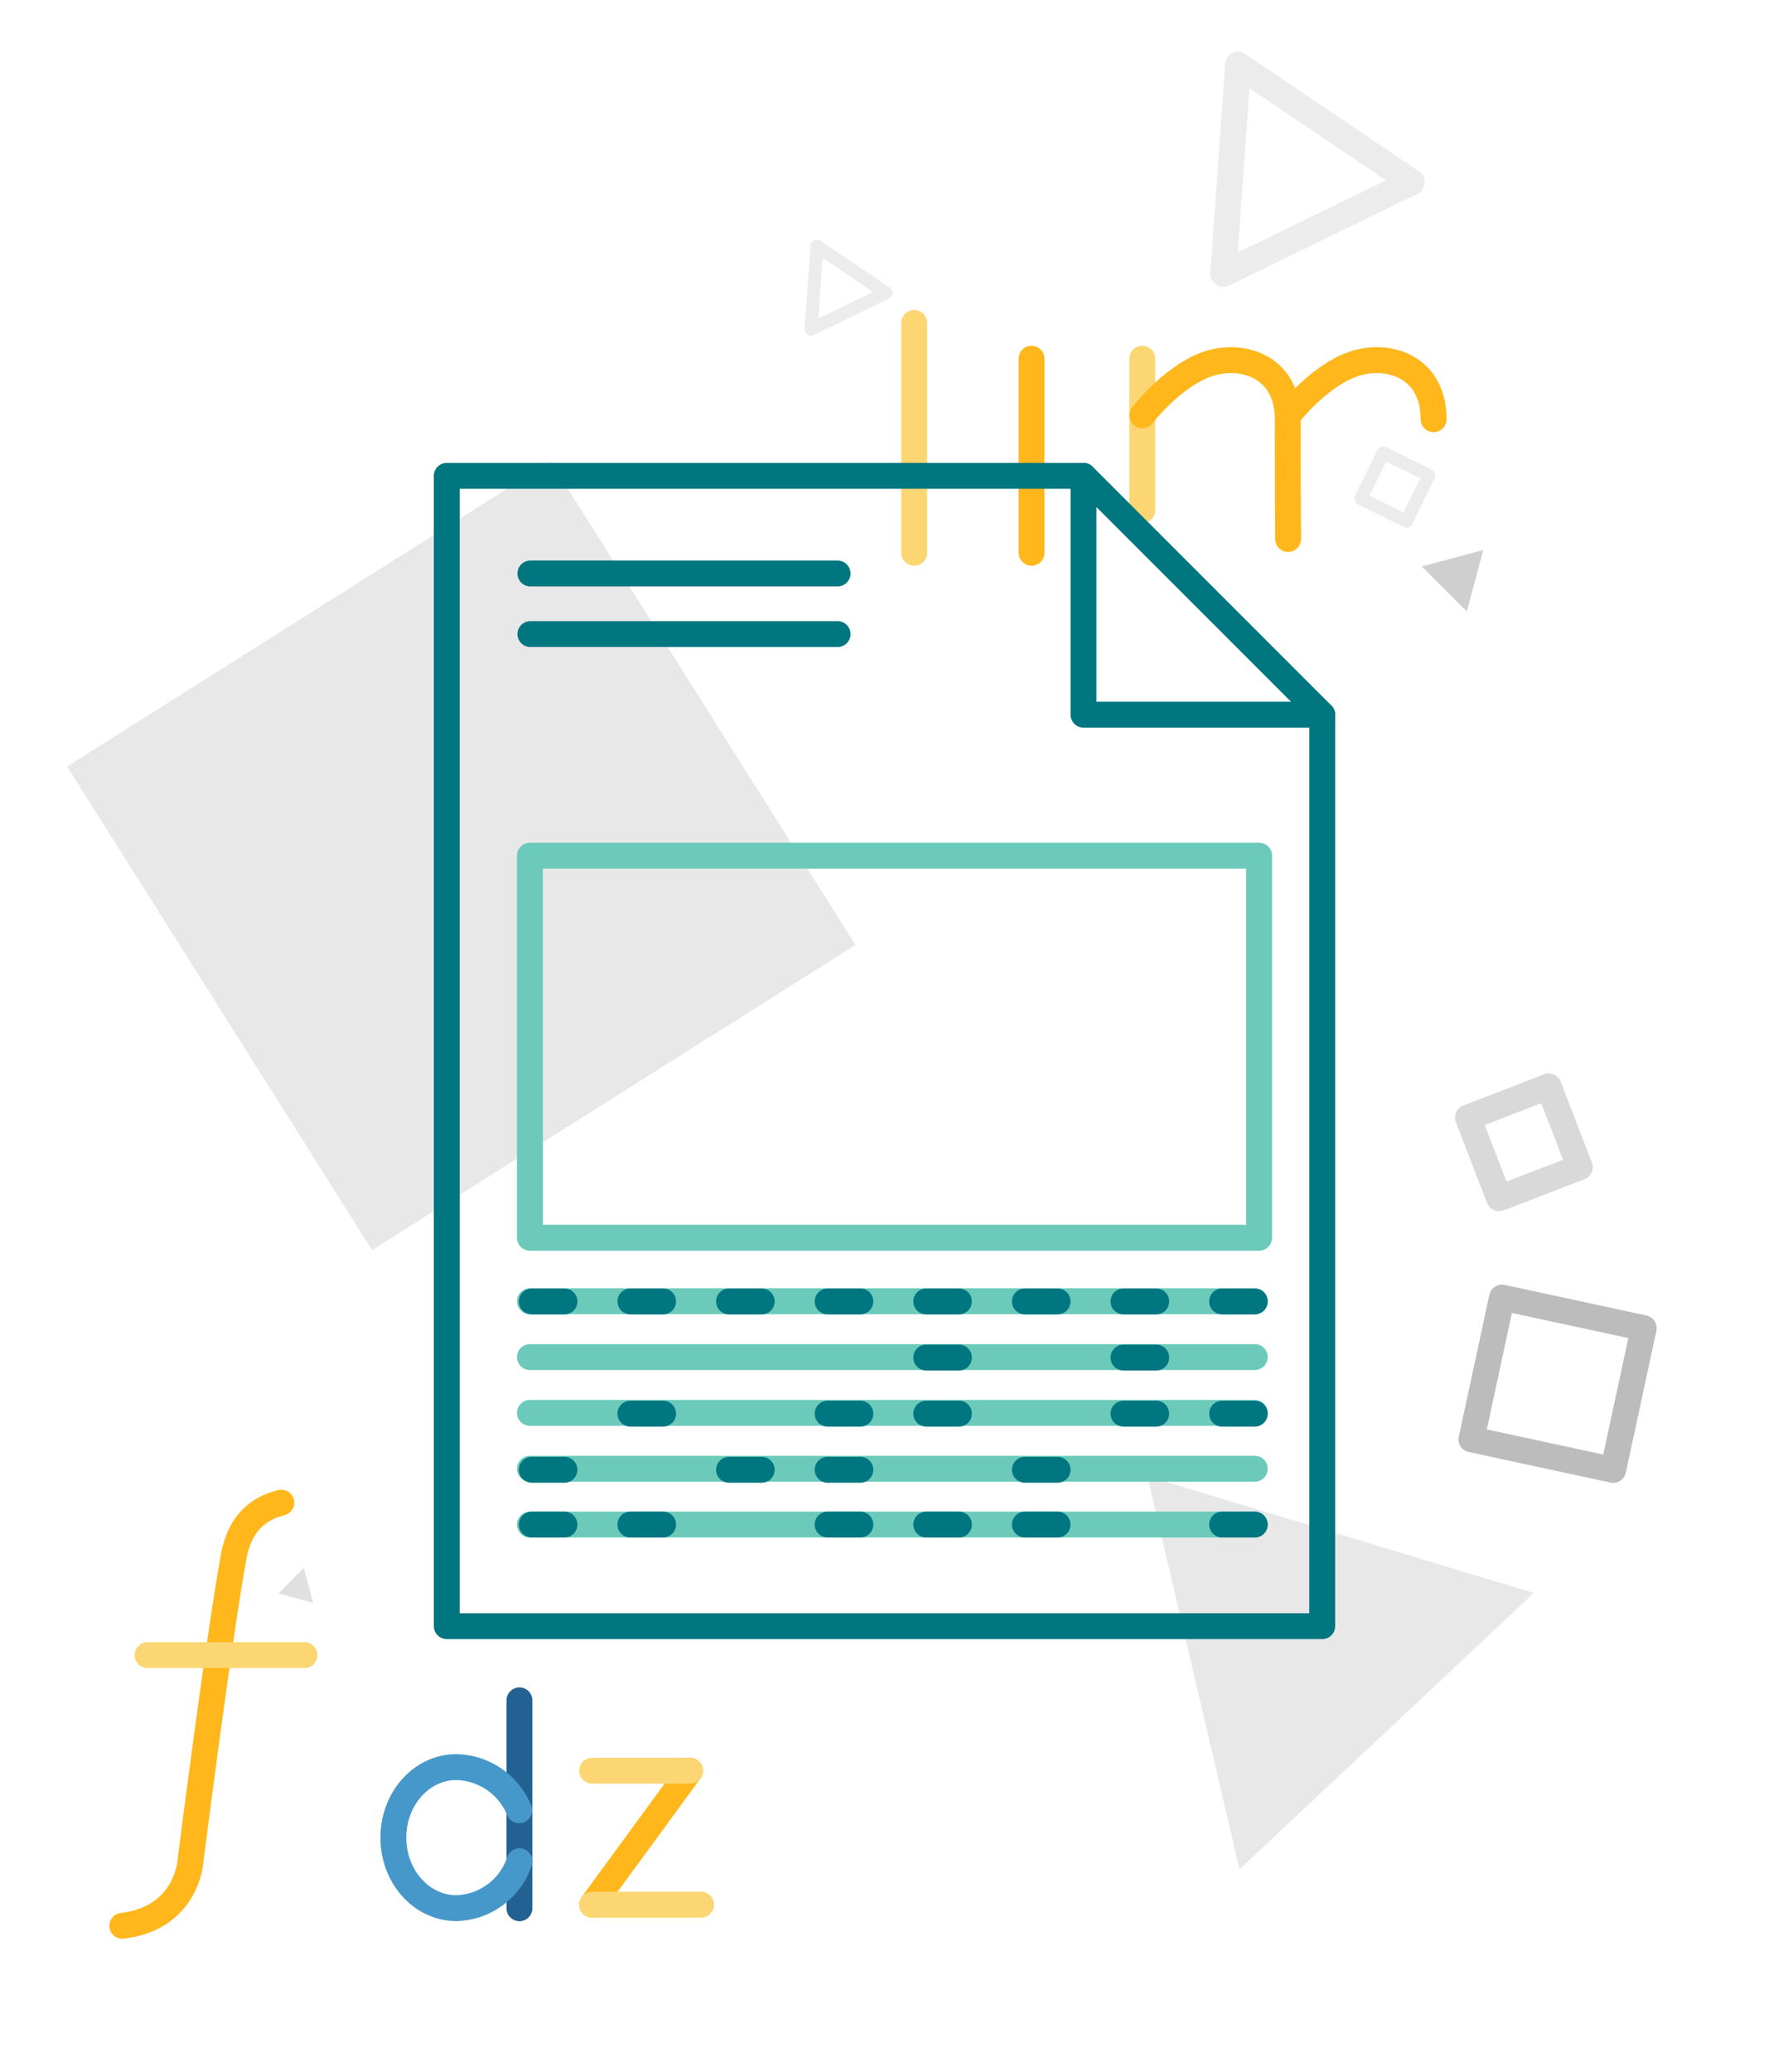 <svg xmlns="http://www.w3.org/2000/svg" width="410" height="480" viewBox="0 0 410 480"><defs><style>.cls-1{isolation:isolate;}.cls-2,.cls-5{fill:#d3d3d3;}.cls-11,.cls-2{opacity:0.5;}.cls-10,.cls-13,.cls-14,.cls-15,.cls-16,.cls-17,.cls-18,.cls-3,.cls-4,.cls-6,.cls-7,.cls-8,.cls-9{fill:none;stroke-linecap:round;stroke-linejoin:round;}.cls-10,.cls-15,.cls-3,.cls-4{stroke:#a0a0a0;}.cls-13,.cls-14,.cls-15,.cls-16,.cls-17,.cls-18,.cls-3,.cls-4,.cls-6,.cls-7,.cls-8,.cls-9{stroke-width:6px;}.cls-3,.cls-5{opacity:0.7;}.cls-4{opacity:0.4;}.cls-14,.cls-6{stroke:#ffb71b;}.cls-13,.cls-7{stroke:#fcd672;}.cls-12,.cls-14,.cls-16,.cls-7,.cls-8,.cls-9{mix-blend-mode:multiply;}.cls-8{stroke:#236192;}.cls-9{stroke:#4698cb;}.cls-10{stroke-width:3px;}.cls-10,.cls-15{opacity:0.2;}.cls-11{fill:#a0a0a0;}.cls-16,.cls-17{stroke:#007680;}.cls-18{stroke:#6bcaba;}</style></defs><title>page-img-solutions-for-technical-writers</title><g class="cls-1"><g id="Capa_1" data-name="Capa 1"><rect class="cls-2" x="40.67" y="132" width="132.49" height="132.49" transform="translate(-89.29 87.64) rotate(-32.25)"/><rect class="cls-3" x="344.22" y="303.75" width="33.6" height="33.6" transform="translate(646.33 710.03) rotate(-167.83)"/><rect class="cls-4" x="343.15" y="254.63" width="20.04" height="20.04" transform="translate(233.35 689.4) rotate(-111.09)"/><polygon class="cls-2" points="265.94 342 287.29 433.07 355.49 369.05 265.94 342"/><polygon class="cls-5" points="70.42 363.27 64.52 369.17 72.58 371.33 70.42 363.27"/><path class="cls-6" d="M65.2,348.13c-4.79,1.12-9.52,4.33-11,12.29-3.33,17.88-10,70.29-10,70.29s-.52,13.63-15.86,15.45"/><line class="cls-7" x1="34.2" y1="383.45" x2="70.55" y2="383.45"/><line class="cls-6" x1="137.23" y1="441.26" x2="159.94" y2="410.23"/><line class="cls-8" x1="120.39" y1="442.09" x2="120.39" y2="393.93"/><path class="cls-9" d="M120.33,419.39a16.12,16.12,0,0,0-14.55-10c-8.07,0-14.61,7.31-14.61,16.34s6.54,16.34,14.61,16.34A15.86,15.86,0,0,0,120.4,431.2"/><line class="cls-7" x1="137.23" y1="410.23" x2="159.94" y2="410.23"/><line class="cls-7" x1="162.48" y1="441.26" x2="137.23" y2="441.26"/><polygon class="cls-10" points="189.35 57.05 187.98 76.28 205.32 67.85 189.35 57.05"/><polygon class="cls-11" points="343.78 127.42 329.54 131.23 339.96 141.66 343.78 127.42"/><g class="cls-12"><line class="cls-13" x1="211.88" y1="74.81" x2="211.88" y2="128.07"/><line class="cls-6" x1="239.08" y1="83.11" x2="239.08" y2="128.07"/><line class="cls-13" x1="264.75" y1="83.11" x2="264.75" y2="118.15"/><path class="cls-14" d="M298.55,124.87s-.09-11.66-.09-27.75c0-11.28-9-15-16.81-13.29-8.94,2-16.9,12.39-16.9,12.39"/><path class="cls-14" d="M332.26,97.12c0-11.28-9-15-16.81-13.29-8.94,2-16.9,12.39-16.9,12.39"/></g><rect class="cls-10" x="317.4" y="106.95" width="11.79" height="11.79" transform="translate(567.28 -127.43) rotate(116.2)"/><polygon class="cls-15" points="286.96 15 283.52 63.46 327.21 42.21 286.96 15"/><polyline class="cls-16" points="103.55 376.74 103.55 110.24 251.12 110.24 306.45 165.57 306.45 376.74 103.55 376.74"/><polyline class="cls-16" points="251.12 110.24 251.12 165.57 306.45 165.57"/><line class="cls-17" x1="122.93" y1="132.86" x2="194.12" y2="132.86"/><line class="cls-17" x1="122.93" y1="146.9" x2="194.12" y2="146.9"/><line class="cls-18" x1="122.82" y1="301.47" x2="290.82" y2="301.47"/><line class="cls-18" x1="122.82" y1="314.4" x2="290.82" y2="314.4"/><line class="cls-18" x1="122.82" y1="327.33" x2="290.82" y2="327.33"/><line class="cls-18" x1="122.82" y1="340.27" x2="290.82" y2="340.27"/><line class="cls-18" x1="122.82" y1="353.2" x2="290.82" y2="353.2"/><line class="cls-16" x1="123.25" y1="301.51" x2="130.82" y2="301.51"/><line class="cls-16" x1="146.11" y1="301.51" x2="153.68" y2="301.51"/><line class="cls-16" x1="168.97" y1="301.51" x2="176.54" y2="301.51"/><line class="cls-16" x1="191.82" y1="301.51" x2="199.4" y2="301.51"/><line class="cls-16" x1="214.68" y1="301.51" x2="222.25" y2="301.51"/><line class="cls-16" x1="237.54" y1="301.51" x2="245.11" y2="301.51"/><line class="cls-16" x1="123.25" y1="340.51" x2="130.82" y2="340.51"/><line class="cls-16" x1="168.97" y1="340.51" x2="176.54" y2="340.51"/><line class="cls-16" x1="191.82" y1="340.51" x2="199.4" y2="340.51"/><line class="cls-16" x1="237.54" y1="340.51" x2="245.11" y2="340.51"/><line class="cls-16" x1="260.39" y1="301.51" x2="267.97" y2="301.51"/><line class="cls-16" x1="214.68" y1="314.51" x2="222.25" y2="314.51"/><line class="cls-16" x1="260.39" y1="314.51" x2="267.97" y2="314.51"/><line class="cls-16" x1="283.25" y1="301.51" x2="290.82" y2="301.51"/><line class="cls-16" x1="123.25" y1="353.2" x2="130.82" y2="353.2"/><line class="cls-16" x1="146.11" y1="353.2" x2="153.68" y2="353.2"/><line class="cls-16" x1="191.82" y1="353.2" x2="199.4" y2="353.2"/><line class="cls-16" x1="214.68" y1="353.2" x2="222.25" y2="353.2"/><line class="cls-16" x1="237.54" y1="353.2" x2="245.11" y2="353.2"/><line class="cls-16" x1="283.25" y1="353.2" x2="290.82" y2="353.2"/><line class="cls-16" x1="146.11" y1="327.51" x2="153.68" y2="327.51"/><line class="cls-16" x1="191.82" y1="327.51" x2="199.4" y2="327.51"/><line class="cls-16" x1="214.68" y1="327.51" x2="222.25" y2="327.51"/><line class="cls-16" x1="260.39" y1="327.51" x2="267.97" y2="327.51"/><line class="cls-16" x1="283.25" y1="327.51" x2="290.82" y2="327.51"/><rect class="cls-18" x="122.82" y="198.24" width="169" height="88.51"/></g></g></svg>
